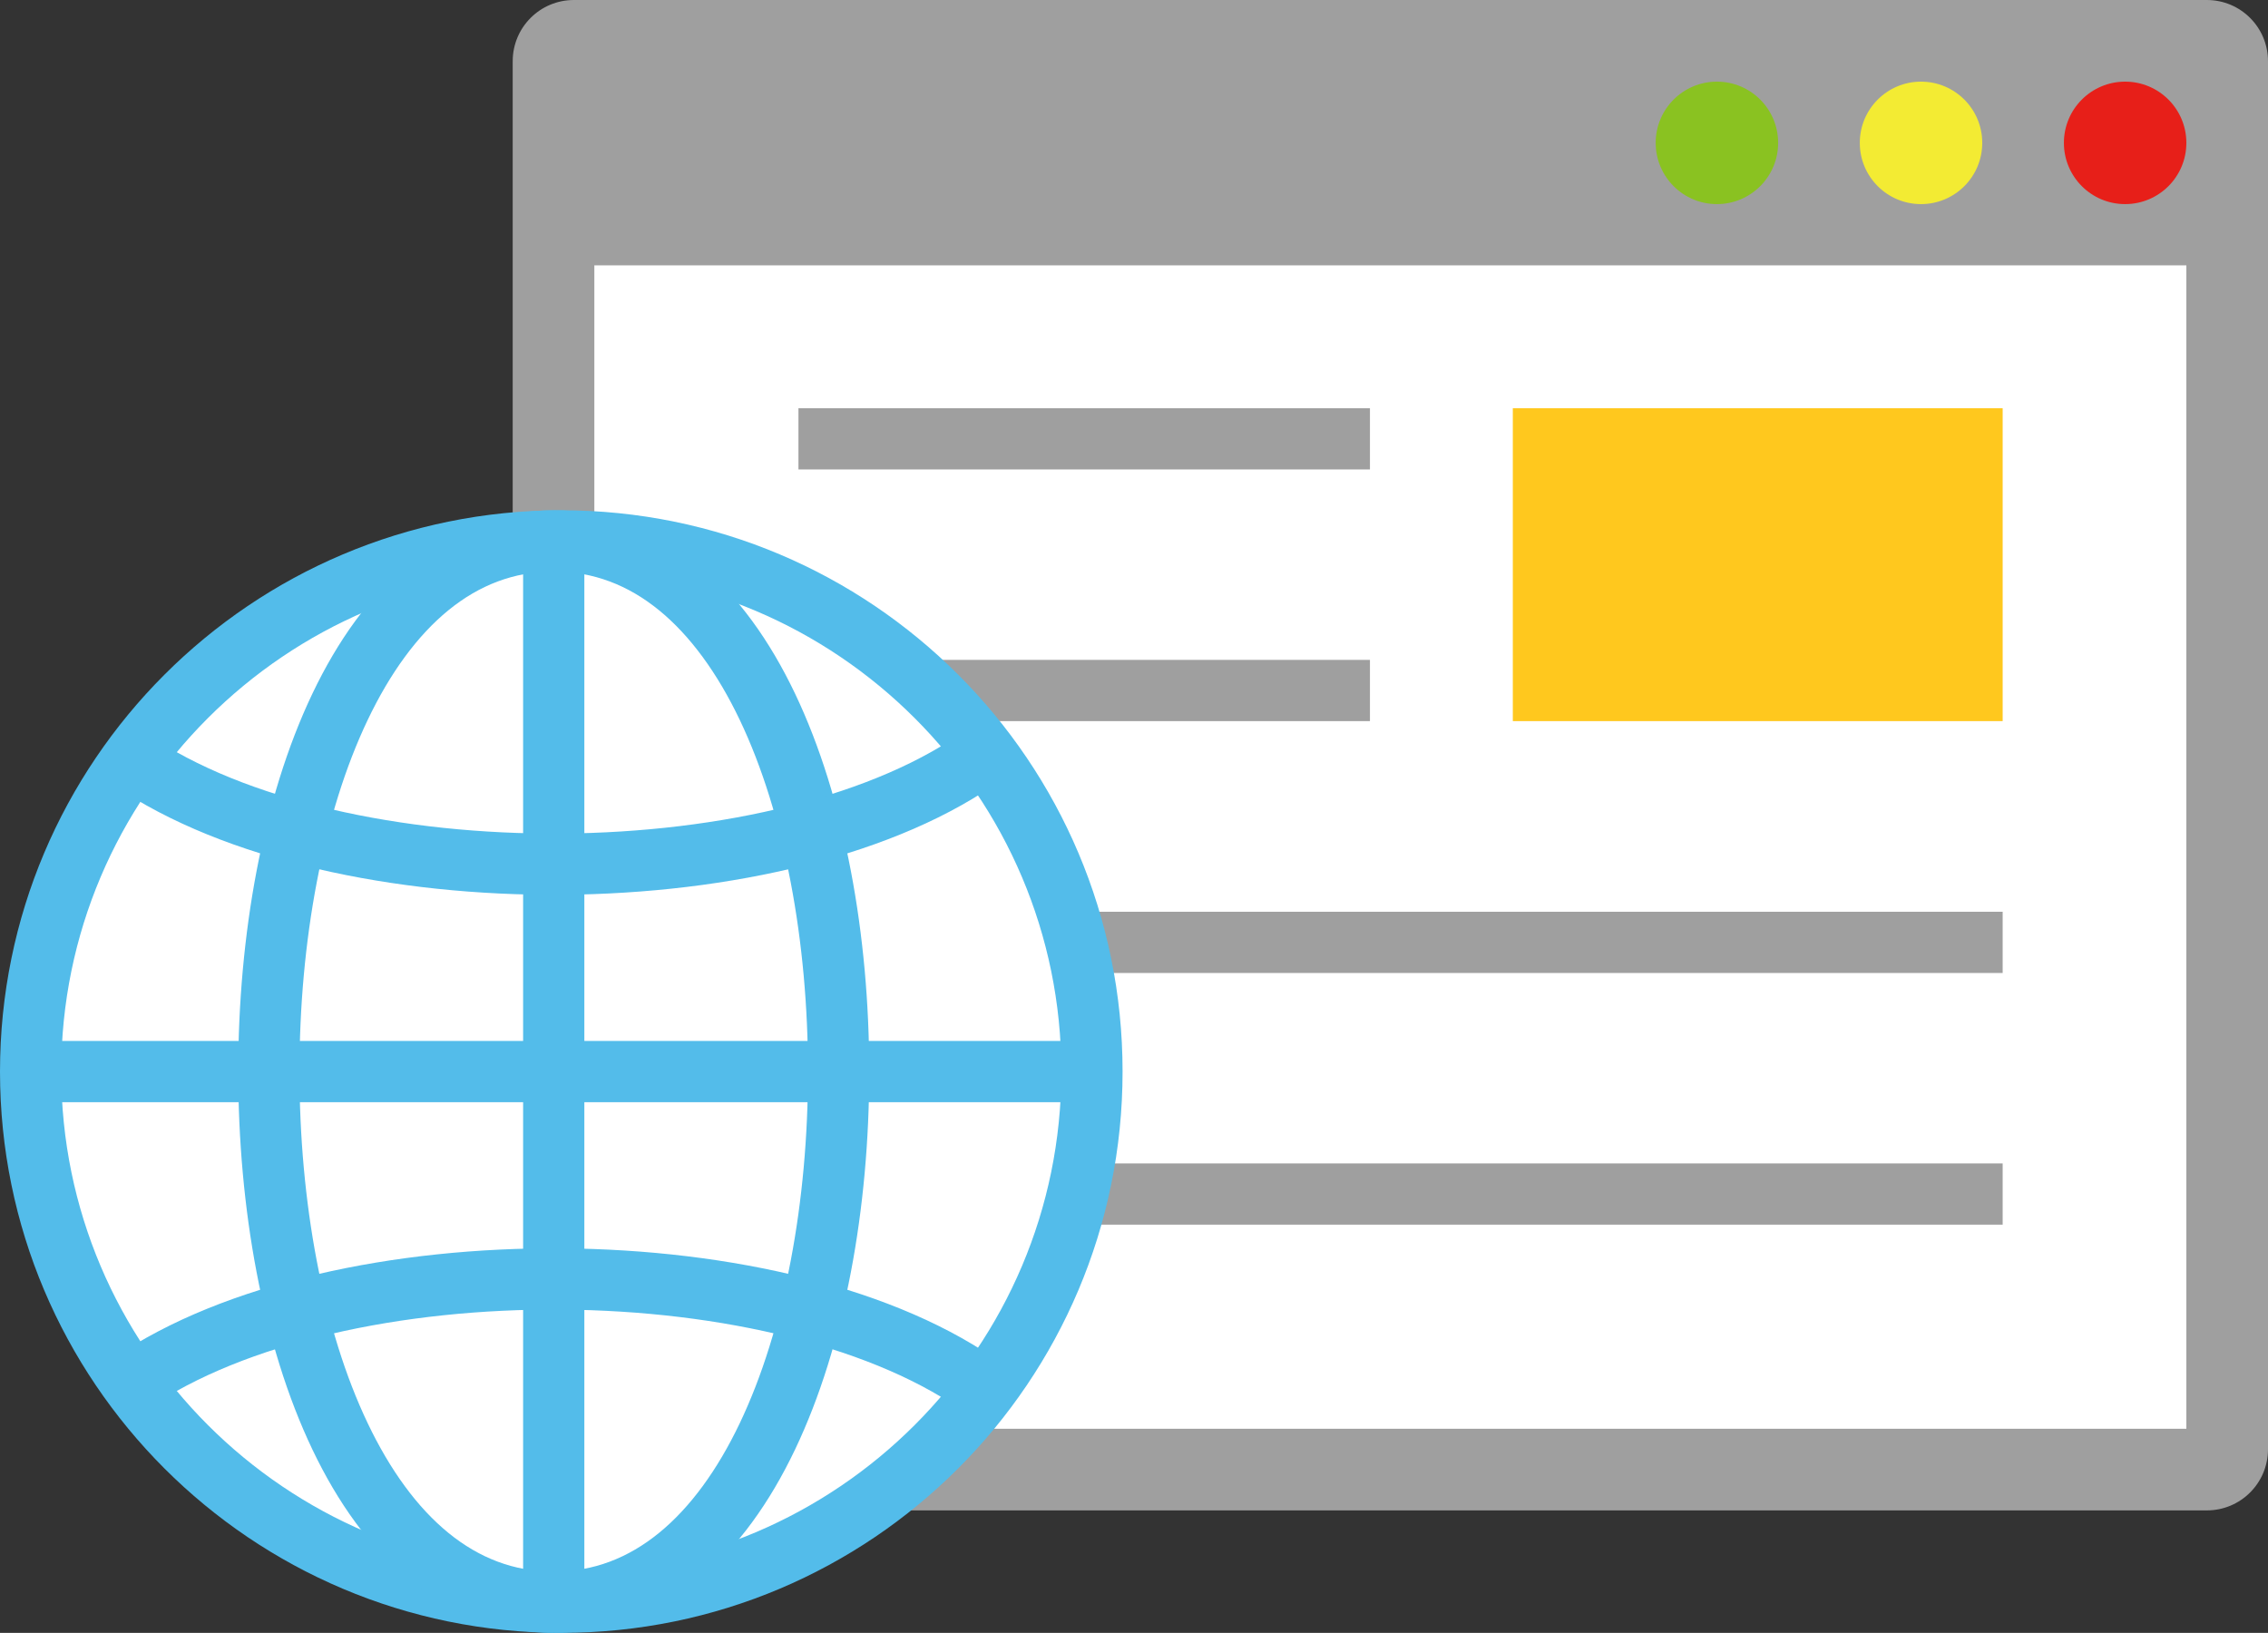 <?xml version="1.0" encoding="UTF-8"?>
<svg xmlns="http://www.w3.org/2000/svg" id="_レイヤー_2" data-name="レイヤー 2" viewBox="0 0 111.12 80">
  <rect x="0" y="0" width="111.12" height="80" fill="#333333" stroke="none"/>
  <defs>
    <style>
      .cls-1 {
        fill: #9f9f9f;
      }

      .cls-2 {
        fill: #fff;
      }

      .cls-3 {
        fill: #53bcea;
      }

      .cls-4 {
        fill: none;
        stroke: #53bcea;
        stroke-miterlimit: 10;
        stroke-width: 3px;
      }

      .cls-5 {
        fill: #ffc81e;
      }

      .cls-6 {
        fill: #8ac221;
      }

      .cls-7 {
        fill: #f3eb33;
      }

      .cls-8 {
        fill: #e71f19;
      }
    </style>
  </defs>
  <g id="_レイヤー_1-2" data-name="レイヤー 1">
    <g>
      <g>
        <path class="cls-1" d="M108.12,0H28.12c-1.66,0-3,1.34-3,3v68c0,1.66,1.34,3,3,3h80c1.66,0,3-1.34,3-3V3c0-1.66-1.34-3-3-3Z"></path>
        <circle class="cls-6" cx="84.12" cy="7" r="3"></circle>
        <circle class="cls-7" cx="94.12" cy="7" r="3"></circle>
        <circle class="cls-8" cx="104.12" cy="7" r="3"></circle>
        <rect class="cls-2" x="29.12" y="13" width="78" height="57"></rect>
        <rect class="cls-5" x="74.12" y="20" width="24" height="15.33"></rect>
        <rect class="cls-1" x="39.12" y="20" width="28" height="3"></rect>
        <rect class="cls-1" x="39.12" y="32.33" width="28" height="3"></rect>
        <rect class="cls-1" x="39.12" y="44.67" width="59" height="3"></rect>
        <rect class="cls-1" x="39.12" y="57" width="59" height="3"></rect>
      </g>
      <g>
        <g>
          <path class="cls-2" d="M27.5,78.5c-14.34,0-26-11.66-26-26s11.67-26,26-26,26,11.67,26,26-11.66,26-26,26Z"></path>
          <path class="cls-3" d="M27.5,28c13.51,0,24.5,10.99,24.5,24.5s-10.99,24.5-24.5,24.5S3,66.01,3,52.5s10.99-24.5,24.5-24.5M27.5,25C12.32,25,0,37.31,0,52.5s12.32,27.5,27.5,27.5,27.5-12.31,27.5-27.5-12.31-27.5-27.5-27.5h0Z"></path>
        </g>
        <line class="cls-4" x1="27.13" y1="78.5" x2="27.13" y2="26.5"></line>
        <line class="cls-4" x1="1.13" y1="52.5" x2="53.13" y2="52.5"></line>
        <path class="cls-4" d="M27.13,78.5c-18.61,0-18.61-52,0-52"></path>
        <path class="cls-4" d="M27.13,78.5c18.61,0,18.61-52,0-52"></path>
        <path class="cls-4" d="M6.42,37.23c10.14,6.93,32.18,6.81,41.92-.35"></path>
        <path class="cls-4" d="M6.42,67.77c10.14-6.93,32.18-6.81,41.92.35"></path>
      </g>
    </g>
  </g>
</svg>

